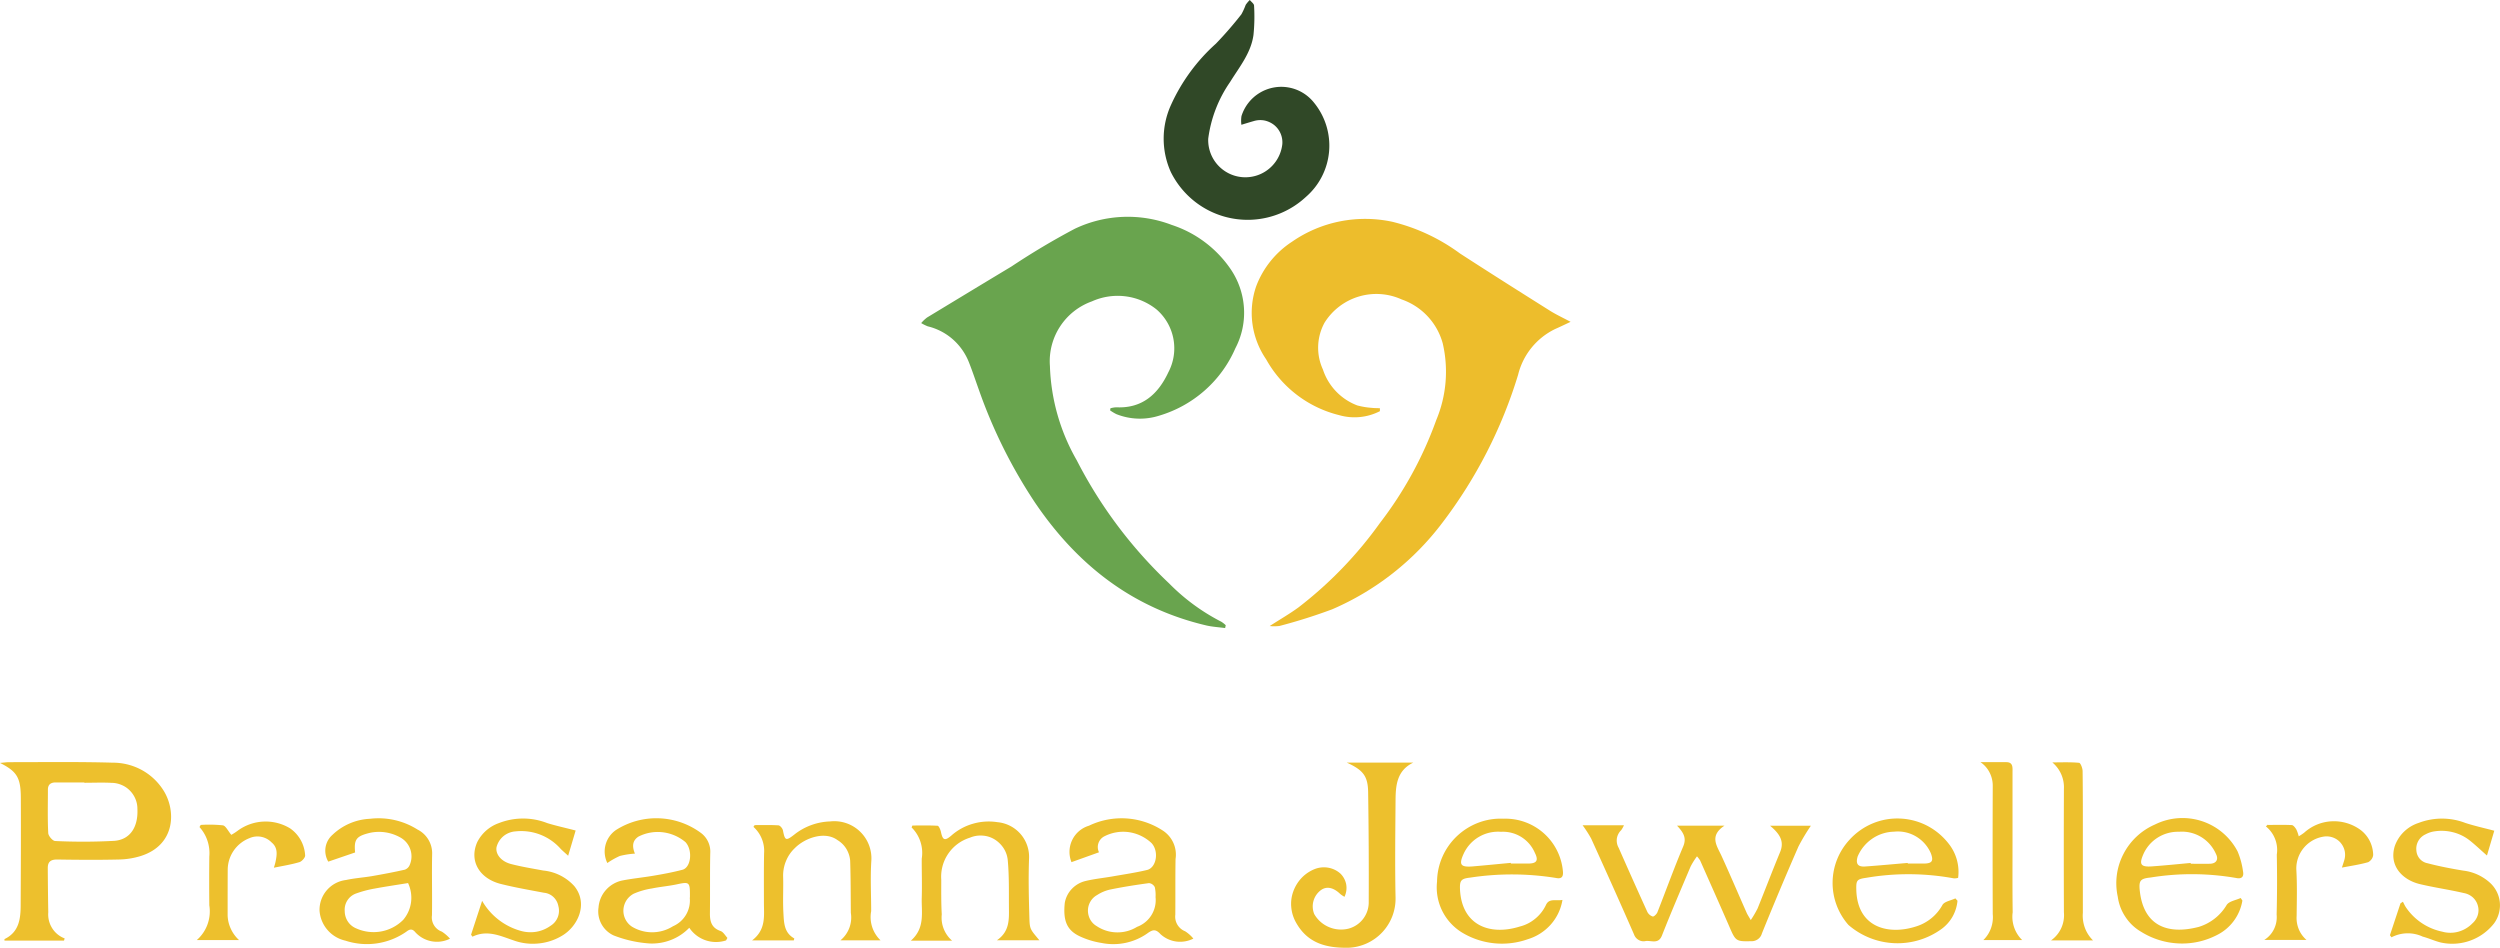 <svg id="Group_2545" data-name="Group 2545" xmlns="http://www.w3.org/2000/svg" width="212.625" height="80.608" viewBox="0 0 212.625 80.608">
  <path id="Path_13724" data-name="Path 13724" d="M136.382,60.993c-.524-.071-1.063-.1-1.58-.22-6.314-1.481-11.027-5.195-14.606-10.5a42.969,42.969,0,0,1-4.72-9.489c-.283-.787-.546-1.58-.85-2.353a5.089,5.089,0,0,0-1.375-1.984,5.008,5.008,0,0,0-2.14-1.113,4.1,4.1,0,0,1-.56-.276,3.147,3.147,0,0,1,.5-.475c2.4-1.453,4.784-2.9,7.186-4.344a62.059,62.059,0,0,1,5.372-3.2,10.469,10.469,0,0,1,8.263-.326,9.725,9.725,0,0,1,4.94,3.671A6.607,6.607,0,0,1,138,33.73a6.494,6.494,0,0,1-.73,3.473,10.152,10.152,0,0,1-2.608,3.586,10.267,10.267,0,0,1-3.884,2.147,5.407,5.407,0,0,1-3.628-.135,4.06,4.06,0,0,1-.532-.319l.028-.177a2.024,2.024,0,0,1,.51-.085c2.211.106,3.558-1.141,4.415-2.976a4.371,4.371,0,0,0-.992-5.336,5.273,5.273,0,0,0-2.658-1.127,5.345,5.345,0,0,0-2.856.432,5.405,5.405,0,0,0-3.565,5.492,17.175,17.175,0,0,0,2.282,8.022,38.629,38.629,0,0,0,7.852,10.467,17.285,17.285,0,0,0,4.436,3.26,2.217,2.217,0,0,1,.383.3l-.05.234" transform="translate(-32.204 -7.579)" fill="#69a44e"/>
  <path id="Path_13725" data-name="Path 13725" d="M161.127,42.621a4.723,4.723,0,0,1-3.473.34,9.792,9.792,0,0,1-6.208-4.748,7.012,7.012,0,0,1-1.162-3A6.926,6.926,0,0,1,150.6,32a7.806,7.806,0,0,1,3.054-3.791,10.862,10.862,0,0,1,4.082-1.729,11,11,0,0,1,4.436.035,16.176,16.176,0,0,1,5.755,2.693c2.558,1.658,5.138,3.288,7.718,4.911.489.3,1.013.546,1.694.907-.553.262-.935.446-1.325.617a5.88,5.88,0,0,0-3.14,3.891,39.943,39.943,0,0,1-6.456,12.6,23.27,23.27,0,0,1-9.355,7.342c-1.467.546-2.969,1.021-4.486,1.417a3.6,3.6,0,0,1-.829.007c.928-.6,1.729-1.056,2.466-1.6a34.01,34.01,0,0,0,6.9-7.151,32.2,32.2,0,0,0,4.8-8.766,10.652,10.652,0,0,0,.553-6.52,5.482,5.482,0,0,0-3.494-3.742,5.2,5.2,0,0,0-6.555,1.97,4.431,4.431,0,0,0-.142,3.99,4.9,4.9,0,0,0,2.92,3.054,6.516,6.516,0,0,0,1.226.206c.227.028.468.021.7.035v.227" transform="translate(-43.761 -7.654)" fill="#edbd2c"/>
  <path id="Path_13726" data-name="Path 13726" d="M146.262,10.616a2.62,2.62,0,0,1,.007-.744,3.548,3.548,0,0,1,6.173-1.134,5.771,5.771,0,0,1-.7,8.015,7.275,7.275,0,0,1-9.341.468,7.336,7.336,0,0,1-2.14-2.587,6.92,6.92,0,0,1,.021-5.726,15.691,15.691,0,0,1,3.813-5.195,31.7,31.7,0,0,0,2.169-2.5,5.688,5.688,0,0,0,.361-.794A2.462,2.462,0,0,1,146.978,0c.128.163.361.319.361.482a15.435,15.435,0,0,1-.05,2.495c-.213,1.538-1.2,2.721-1.984,3.99a10.933,10.933,0,0,0-1.864,4.826,3.161,3.161,0,0,0,6.3.475,1.894,1.894,0,0,0-.687-1.63,1.989,1.989,0,0,0-.829-.39,1.9,1.9,0,0,0-.914.05c-.326.092-.645.191-1.063.319Z" transform="translate(-40.681)" fill="#304827"/>
  <path id="Path_13727" data-name="Path 13727" d="M5.464,106.639H.383a.607.607,0,0,1,0-.128c1.254-.6,1.375-1.75,1.375-2.934.014-3,.028-6.017.014-9.022,0-1.779-.326-2.3-1.772-3.026.326-.028.553-.064.78-.064,2.934,0,5.868-.043,8.8.043A5.124,5.124,0,0,1,12,92.1a5.038,5.038,0,0,1,1.843,1.673c1.148,1.708,1.148,4.713-1.864,5.67a6.667,6.667,0,0,1-1.871.3c-1.75.043-3.5.028-5.251,0-.539,0-.794.191-.794.716.007,1.254.021,2.516.043,3.77a2.2,2.2,0,0,0,.326,1.347,2.142,2.142,0,0,0,1.07.879l-.057.163M7.172,93.209v-.021H4.734c-.411,0-.659.177-.659.609,0,1.233-.035,2.466.028,3.7.014.248.376.666.588.673a49.514,49.514,0,0,0,5.025-.014c1.361-.1,2.048-1.184,1.97-2.728a2.16,2.16,0,0,0-.17-.843,2.236,2.236,0,0,0-.482-.716,2.107,2.107,0,0,0-.716-.475,2.16,2.16,0,0,0-.843-.17c-.758-.043-1.531-.007-2.289-.007" transform="translate(0 -26.642)" fill="#edc02d"/>
  <path id="Path_13728" data-name="Path 13728" d="M189.917,99.034h3.522a2.187,2.187,0,0,1-.234.418,1.25,1.25,0,0,0-.369.716,1.266,1.266,0,0,0,.156.787c.8,1.821,1.616,3.643,2.438,5.45a.8.8,0,0,0,.191.241.772.772,0,0,0,.269.149c.1.021.326-.2.39-.347.737-1.871,1.417-3.763,2.2-5.613.3-.709.035-1.169-.524-1.765h4.032c-1.311.872-.645,1.708-.248,2.573.737,1.609,1.424,3.232,2.14,4.847.071.156.163.291.347.609a9.3,9.3,0,0,0,.581-.992c.645-1.595,1.254-3.2,1.913-4.791.383-.928-.043-1.559-.85-2.239h3.466a17.069,17.069,0,0,0-1.056,1.765q-1.605,3.678-3.111,7.4a.873.873,0,0,1-.347.489.9.9,0,0,1-.581.163c-1.254.035-1.311-.014-1.821-1.2-.822-1.892-1.665-3.777-2.5-5.662a2.594,2.594,0,0,0-.269-.354,6.192,6.192,0,0,0-.546.872c-.822,1.949-1.658,3.891-2.431,5.854-.3.772-.9.418-1.375.475a.813.813,0,0,1-.6-.085.861.861,0,0,1-.4-.468c-1.191-2.728-2.41-5.436-3.643-8.15a10.005,10.005,0,0,0-.744-1.155" transform="translate(-55.323 -28.846)" fill="#edc02d"/>
  <path id="Path_13729" data-name="Path 13729" d="M165.338,91.52c-1.4.673-1.5,1.935-1.509,3.217-.021,2.764-.057,5.521,0,8.285a4.176,4.176,0,0,1-4.018,4.245c-1.85.028-3.423-.369-4.408-2.076a3.229,3.229,0,0,1-.439-1.318,3.061,3.061,0,0,1,.163-1.382,3.311,3.311,0,0,1,.73-1.183,3.179,3.179,0,0,1,1.162-.758,2.15,2.15,0,0,1,1.12-.085,2.087,2.087,0,0,1,1.006.5,1.743,1.743,0,0,1,.489.928,1.761,1.761,0,0,1-.149,1.042,2.468,2.468,0,0,1-.361-.241c-.574-.553-1.148-.68-1.637-.333a1.724,1.724,0,0,0-.574,2.041,2.594,2.594,0,0,0,1.247,1.106,2.631,2.631,0,0,0,1.665.135,2.314,2.314,0,0,0,1.722-2.3q.021-4.656-.05-9.312c-.021-1.375-.432-1.878-1.814-2.509h5.655Z" transform="translate(-45.137 -26.661)" fill="#edc02d"/>
  <path id="Path_13730" data-name="Path 13730" d="M49.448,108.441A2.49,2.49,0,0,1,46.5,107.9c-.262-.319-.475-.276-.744-.071a5.851,5.851,0,0,1-5.209.78,2.817,2.817,0,0,1-2.2-2.558,2.557,2.557,0,0,1,2.254-2.6c.716-.156,1.46-.206,2.183-.326.943-.163,1.885-.34,2.821-.553a.764.764,0,0,0,.241-.149.694.694,0,0,0,.163-.234,1.834,1.834,0,0,0-.787-2.353,3.7,3.7,0,0,0-2.573-.4c-1.176.283-1.382.546-1.276,1.673l-2.282.78a1.832,1.832,0,0,1-.234-1.2,1.8,1.8,0,0,1,.588-1.077,4.947,4.947,0,0,1,3.2-1.368,6.2,6.2,0,0,1,4.032.914,2.257,2.257,0,0,1,1.247,2.112c-.035,1.722.014,3.451-.014,5.181a1.281,1.281,0,0,0,.836,1.389,3.284,3.284,0,0,1,.695.6m-3.572-4.727c-1.013.163-1.935.3-2.842.468a9.393,9.393,0,0,0-1.63.439,1.464,1.464,0,0,0-.907,1.474,1.628,1.628,0,0,0,.255.872,1.556,1.556,0,0,0,.695.588,3.6,3.6,0,0,0,2.126.276,3.556,3.556,0,0,0,1.9-.992,2.894,2.894,0,0,0,.666-1.509,2.947,2.947,0,0,0-.262-1.63" transform="translate(-11.171 -28.607)" fill="#edc02d"/>
  <path id="Path_13731" data-name="Path 13731" d="M130.674,101.1l-2.332.836a2.325,2.325,0,0,1,1.488-3.1,6.41,6.41,0,0,1,6.286.418,2.446,2.446,0,0,1,1.077,2.417c-.028,1.573-.007,3.154-.021,4.734a1.335,1.335,0,0,0,.836,1.41,2.955,2.955,0,0,1,.7.624,2.512,2.512,0,0,1-1.453.248,2.471,2.471,0,0,1-1.339-.624c-.425-.461-.666-.4-1.148-.05a5.033,5.033,0,0,1-3.877.794,6.85,6.85,0,0,1-1.821-.553c-1.12-.517-1.453-1.332-1.3-2.842a2.285,2.285,0,0,1,.6-1.2,2.35,2.35,0,0,1,1.169-.673c.737-.177,1.5-.255,2.254-.383.992-.177,1.991-.319,2.969-.553.808-.191,1.049-1.595.376-2.3a3.557,3.557,0,0,0-1.935-.921,3.5,3.5,0,0,0-2.1.376,1.025,1.025,0,0,0-.425,1.332m4.812,3.848a3.067,3.067,0,0,0-.064-.879.655.655,0,0,0-.206-.234.6.6,0,0,0-.291-.106c-1.091.149-2.183.319-3.26.539a3.341,3.341,0,0,0-1.148.475,1.465,1.465,0,0,0-.567.553,1.511,1.511,0,0,0-.213.758,1.593,1.593,0,0,0,.191.765,1.465,1.465,0,0,0,.553.567,3.175,3.175,0,0,0,1.708.532,3.136,3.136,0,0,0,1.722-.468,2.424,2.424,0,0,0,1.58-2.509" transform="translate(-37.212 -28.61)" fill="#edc02d"/>
  <path id="Path_13732" data-name="Path 13732" d="M82.663,108.588a2.74,2.74,0,0,1-3.125-1.077,4.327,4.327,0,0,1-1.552,1.035,4.426,4.426,0,0,1-1.843.3,10.283,10.283,0,0,1-3.047-.687,2.249,2.249,0,0,1-1.276-2.374,2.523,2.523,0,0,1,.617-1.474,2.566,2.566,0,0,1,1.375-.815c.865-.17,1.75-.255,2.615-.4s1.7-.3,2.53-.517c.744-.2.886-1.68.255-2.353a3.671,3.671,0,0,0-1.928-.836,3.609,3.609,0,0,0-2.069.369c-.517.34-.553.829-.3,1.446a7.1,7.1,0,0,0-1.283.2,6.523,6.523,0,0,0-1.063.6A2.223,2.223,0,0,1,73.3,99.2a6.385,6.385,0,0,1,7.222.241,1.982,1.982,0,0,1,.8,1.736c-.035,1.7-.007,3.4-.028,5.1-.007.7.142,1.247.9,1.51.234.078.4.383.588.588l-.113.206m-3.076-3.636v-.3c0-1.006-.092-1.049-1.07-.836-.716.156-1.453.213-2.169.361a6.22,6.22,0,0,0-1.545.446,1.689,1.689,0,0,0-.617.567,1.668,1.668,0,0,0-.255.794,1.622,1.622,0,0,0,.723,1.439,3.319,3.319,0,0,0,3.494-.035,2.381,2.381,0,0,0,1.424-2.438Z" transform="translate(-20.915 -28.605)" fill="#edc02d"/>
  <path id="Path_13733" data-name="Path 13733" d="M183.115,105.157a4.167,4.167,0,0,1-1,2.1,4.269,4.269,0,0,1-1.963,1.247,6.565,6.565,0,0,1-5.556-.56,4.5,4.5,0,0,1-2.147-4.344,5.419,5.419,0,0,1,1.694-3.869,5.49,5.49,0,0,1,1.821-1.141,5.318,5.318,0,0,1,2.126-.34,4.906,4.906,0,0,1,5.06,4.429c.057.5-.092.716-.6.609a23.474,23.474,0,0,0-7.285-.028c-.765.085-.893.241-.865.978.135,3.083,2.537,3.983,5.088,3.182a3.291,3.291,0,0,0,1.311-.666,3.355,3.355,0,0,0,.907-1.155C181.974,104.994,182.534,105.256,183.115,105.157ZM178.728,102v.064H180.2c.723,0,.9-.262.567-.914a2.948,2.948,0,0,0-2.877-1.786,3.223,3.223,0,0,0-3.168,1.843c-.439.957-.283,1.184.765,1.1,1.077-.092,2.154-.2,3.232-.3" transform="translate(-50.228 -28.619)" fill="#edc02d"/>
  <path id="Path_13734" data-name="Path 13734" d="M264.7,105.194a4,4,0,0,1-2.2,2.948,6.429,6.429,0,0,1-3.246.695,6.557,6.557,0,0,1-3.168-.992,3.981,3.981,0,0,1-1.332-1.261,4.091,4.091,0,0,1-.652-1.715,5.386,5.386,0,0,1,.482-3.636,5.458,5.458,0,0,1,2.679-2.509,5.282,5.282,0,0,1,7.03,2.289,6.715,6.715,0,0,1,.461,1.7c.085.425-.092.666-.581.56a21.966,21.966,0,0,0-7.271-.043c-.886.092-1.02.255-.928,1.134.319,2.927,2.3,3.77,5.01,3.069a4.18,4.18,0,0,0,2.381-1.871c.213-.319.78-.4,1.191-.588l.149.227m-4.4-3.217v.078c.539,0,1.084.007,1.623,0s.772-.361.524-.836a3.183,3.183,0,0,0-1.269-1.446,3.149,3.149,0,0,0-1.871-.439,3.239,3.239,0,0,0-1.821.5,3.188,3.188,0,0,0-1.226,1.439c-.361.836-.206,1.07.73,1.006,1.106-.078,2.2-.191,3.3-.291" transform="translate(-73.985 -28.599)" fill="#edc02d"/>
  <path id="Path_13735" data-name="Path 13735" d="M230.553,105.221a3.4,3.4,0,0,1-.411,1.332,3.352,3.352,0,0,1-.921,1.049,6.376,6.376,0,0,1-7.944-.326,5.407,5.407,0,0,1,.092-7.243,5.538,5.538,0,0,1,1.991-1.4,5.446,5.446,0,0,1,2.4-.4,5.505,5.505,0,0,1,2.339.673,5.607,5.607,0,0,1,1.821,1.616,3.87,3.87,0,0,1,.687,2.75,1.094,1.094,0,0,1-.368.043,21.257,21.257,0,0,0-7.427-.05c-.822.12-.886.206-.865,1.035.092,3.232,2.764,3.862,5.1,3.1a3.861,3.861,0,0,0,2.225-1.821c.17-.3.723-.376,1.1-.56ZM226.322,102v.057h1.325c.744,0,.893-.206.638-.879a3.075,3.075,0,0,0-1.269-1.432,3.025,3.025,0,0,0-1.864-.4,3.4,3.4,0,0,0-1.857.6,3.465,3.465,0,0,0-1.233,1.509c-.184.624.007.9.659.85,1.2-.085,2.4-.2,3.593-.3" transform="translate(-64.068 -28.611)" fill="#edc02d"/>
  <path id="Path_13736" data-name="Path 13736" d="M93.8,108.7H90.26c1.2-.921,1.006-2.084,1.006-3.2,0-1.4-.014-2.806.014-4.21a2.746,2.746,0,0,0-.907-2.247l.106-.149c.673,0,1.354-.021,2.02.021.142.007.347.255.383.425.17.872.248.921.957.369a5.166,5.166,0,0,1,3.054-1.127,3.157,3.157,0,0,1,3.508,3.345c-.092,1.424-.014,2.856-.014,4.288a2.727,2.727,0,0,0,.8,2.48H97.772a2.507,2.507,0,0,0,.886-2.339c-.014-1.474-.007-2.955-.057-4.436a2.311,2.311,0,0,0-.326-1.006,2.219,2.219,0,0,0-.751-.744c-1.077-.794-2.771-.184-3.621.673a3.126,3.126,0,0,0-.765,1.12A3.2,3.2,0,0,0,92.9,103.3c.028,1.006-.035,2.02.021,3.033.05.822.035,1.708.928,2.2l-.043.17" transform="translate(-26.294 -28.719)" fill="#edc02d"/>
  <path id="Path_13737" data-name="Path 13737" d="M120.259,108.689h-3.628c1.106-.758,1.028-1.814,1.021-2.835-.007-1.332.021-2.665-.1-3.983a2.259,2.259,0,0,0-.354-1.013,2.444,2.444,0,0,0-.772-.751,2.212,2.212,0,0,0-1.028-.319,2.293,2.293,0,0,0-1.063.177,3.474,3.474,0,0,0-2.438,3.572c0,.985-.014,1.97.043,2.955a2.587,2.587,0,0,0,.879,2.232H109.31c1.233-1.077.893-2.41.928-3.65.035-1.106-.007-2.218,0-3.331a3.037,3.037,0,0,0-.865-2.65l.071-.163c.716,0,1.424-.021,2.133.021.113,0,.248.326.291.517.149.716.326.8.893.312a4.719,4.719,0,0,1,1.828-1,4.789,4.789,0,0,1,2.076-.135,2.961,2.961,0,0,1,2.7,3.062c-.064,1.7-.021,3.4.028,5.1.028.957.078.957.858,1.892" transform="translate(-31.843 -28.72)" fill="#edc02d"/>
  <path id="Path_13738" data-name="Path 13738" d="M56.53,108.117l.943-2.884a5.488,5.488,0,0,0,3.3,2.558,3.032,3.032,0,0,0,1.311.071,2.918,2.918,0,0,0,1.212-.51,1.5,1.5,0,0,0,.659-1.68,1.414,1.414,0,0,0-.418-.765,1.346,1.346,0,0,0-.794-.361c-1.233-.234-2.473-.446-3.685-.751-1.779-.447-2.721-1.928-2-3.558A3.292,3.292,0,0,1,58.9,98.62a5.637,5.637,0,0,1,4.11,0c.758.234,1.531.4,2.417.631l-.638,2.147c-.283-.262-.461-.411-.624-.574a4.481,4.481,0,0,0-3.841-1.5,1.819,1.819,0,0,0-1.042.411,1.791,1.791,0,0,0-.588.95c-.085.588.4,1.2,1.24,1.417.9.234,1.828.383,2.743.553a4.1,4.1,0,0,1,2.636,1.325c1.233,1.517.276,3.487-1.113,4.259a4.717,4.717,0,0,1-1.991.624,4.776,4.776,0,0,1-2.069-.269c-1.134-.383-2.239-.921-3.487-.312l-.113-.156" transform="translate(-16.468 -28.616)" fill="#edc02d"/>
  <path id="Path_13739" data-name="Path 13739" d="M295.693,99.265l-.624,2.112c-.546-.475-1.013-.928-1.524-1.325a3.749,3.749,0,0,0-1.389-.659,3.88,3.88,0,0,0-1.538-.071,2.171,2.171,0,0,0-.758.248,1.343,1.343,0,0,0-.794,1.382,1.193,1.193,0,0,0,.291.709,1.17,1.17,0,0,0,.666.376c.992.262,2.006.454,3.026.624a4.092,4.092,0,0,1,2.3,1.056,2.6,2.6,0,0,1,.815,1.651,2.622,2.622,0,0,1-.489,1.779,4.52,4.52,0,0,1-4.529,1.63c-.524-.128-1.013-.361-1.538-.5a3,3,0,0,0-2.658.057l-.135-.177.9-2.714.206-.135c.078.149.149.312.241.454a4.944,4.944,0,0,0,3.1,2.091,2.569,2.569,0,0,0,1.389,0,2.641,2.641,0,0,0,1.191-.716,1.511,1.511,0,0,0,.446-.695,1.413,1.413,0,0,0,0-.822,1.443,1.443,0,0,0-.439-.695,1.547,1.547,0,0,0-.744-.354c-1.247-.291-2.516-.468-3.756-.765-1.481-.361-2.622-1.559-2.126-3.21a3.129,3.129,0,0,1,.78-1.233,3.211,3.211,0,0,1,1.254-.758,5.552,5.552,0,0,1,3.969,0c.78.255,1.587.432,2.473.666" transform="translate(-83.553 -28.616)" fill="#edc02d"/>
  <path id="Path_13740" data-name="Path 13740" d="M272.045,98.873c.68,0,1.361-.021,2.034.014.135.007.283.213.376.354a3.051,3.051,0,0,1,.213.6,4.116,4.116,0,0,0,.468-.312,3.757,3.757,0,0,1,2.332-.964,3.839,3.839,0,0,1,2.424.709,2.68,2.68,0,0,1,.808.95,2.759,2.759,0,0,1,.3,1.2.75.75,0,0,1-.135.361.887.887,0,0,1-.284.255c-.716.206-1.46.312-2.24.461.05-.156.128-.39.2-.624a1.585,1.585,0,0,0,.035-.794,1.61,1.61,0,0,0-.361-.709,1.545,1.545,0,0,0-.659-.439,1.587,1.587,0,0,0-.794-.064,2.747,2.747,0,0,0-2.3,2.75c.078,1.325.043,2.658.028,3.99a2.518,2.518,0,0,0,.177,1.12,2.448,2.448,0,0,0,.659.921H271.74a2.232,2.232,0,0,0,.829-.928,2.3,2.3,0,0,0,.22-1.226q.064-2.551.014-5.1a2.577,2.577,0,0,0-.928-2.4l.156-.149" transform="translate(-79.161 -28.713)" fill="#edc02d"/>
  <path id="Path_13741" data-name="Path 13741" d="M23.953,98.881a11.158,11.158,0,0,1,1.885.035c.241.043.425.461.716.808a4.791,4.791,0,0,0,.51-.326,4.009,4.009,0,0,1,4.486-.227,2.991,2.991,0,0,1,1.283,2.3c.021.177-.276.51-.482.574-.695.206-1.41.319-2.176.475.035-.12.1-.312.142-.51.12-.588.213-1.184-.333-1.637a1.678,1.678,0,0,0-1.9-.361,2.895,2.895,0,0,0-1.836,2.693c-.007,1.283-.007,2.565-.007,3.841a2.876,2.876,0,0,0,.269,1.162,2.963,2.963,0,0,0,.7.964H23.62a3.245,3.245,0,0,0,1.063-2.955c-.014-1.382-.014-2.757,0-4.139a3.337,3.337,0,0,0-.156-1.347,3.294,3.294,0,0,0-.68-1.169l.106-.184" transform="translate(-6.881 -28.721)" fill="#edc02d"/>
  <path id="Path_13742" data-name="Path 13742" d="M237.921,106.6a2.654,2.654,0,0,0,.652-1.013,2.754,2.754,0,0,0,.149-1.2q-.021-5.432,0-10.864a2.45,2.45,0,0,0-.262-1.162,2.371,2.371,0,0,0-.78-.893h2.2c.546,0,.532.411.524.787v6.208c0,1.921-.014,3.841.014,5.769a2.77,2.77,0,0,0,.808,2.367Z" transform="translate(-69.239 -26.646)" fill="#edc02d"/>
  <path id="Path_13743" data-name="Path 13743" d="M249.712,106.634H246.14a2.614,2.614,0,0,0,.872-1.049,2.645,2.645,0,0,0,.227-1.339q-.021-5.251,0-10.5a2.759,2.759,0,0,0-.227-1.24,2.806,2.806,0,0,0-.758-1.013c.758,0,1.524-.035,2.275.035.128.014.3.461.3.709.028,2.169.021,4.337.021,6.506v5.542a2.964,2.964,0,0,0,.17,1.269,2.906,2.906,0,0,0,.695,1.077" transform="translate(-71.703 -26.651)" fill="#edc02d"/>
</svg>
